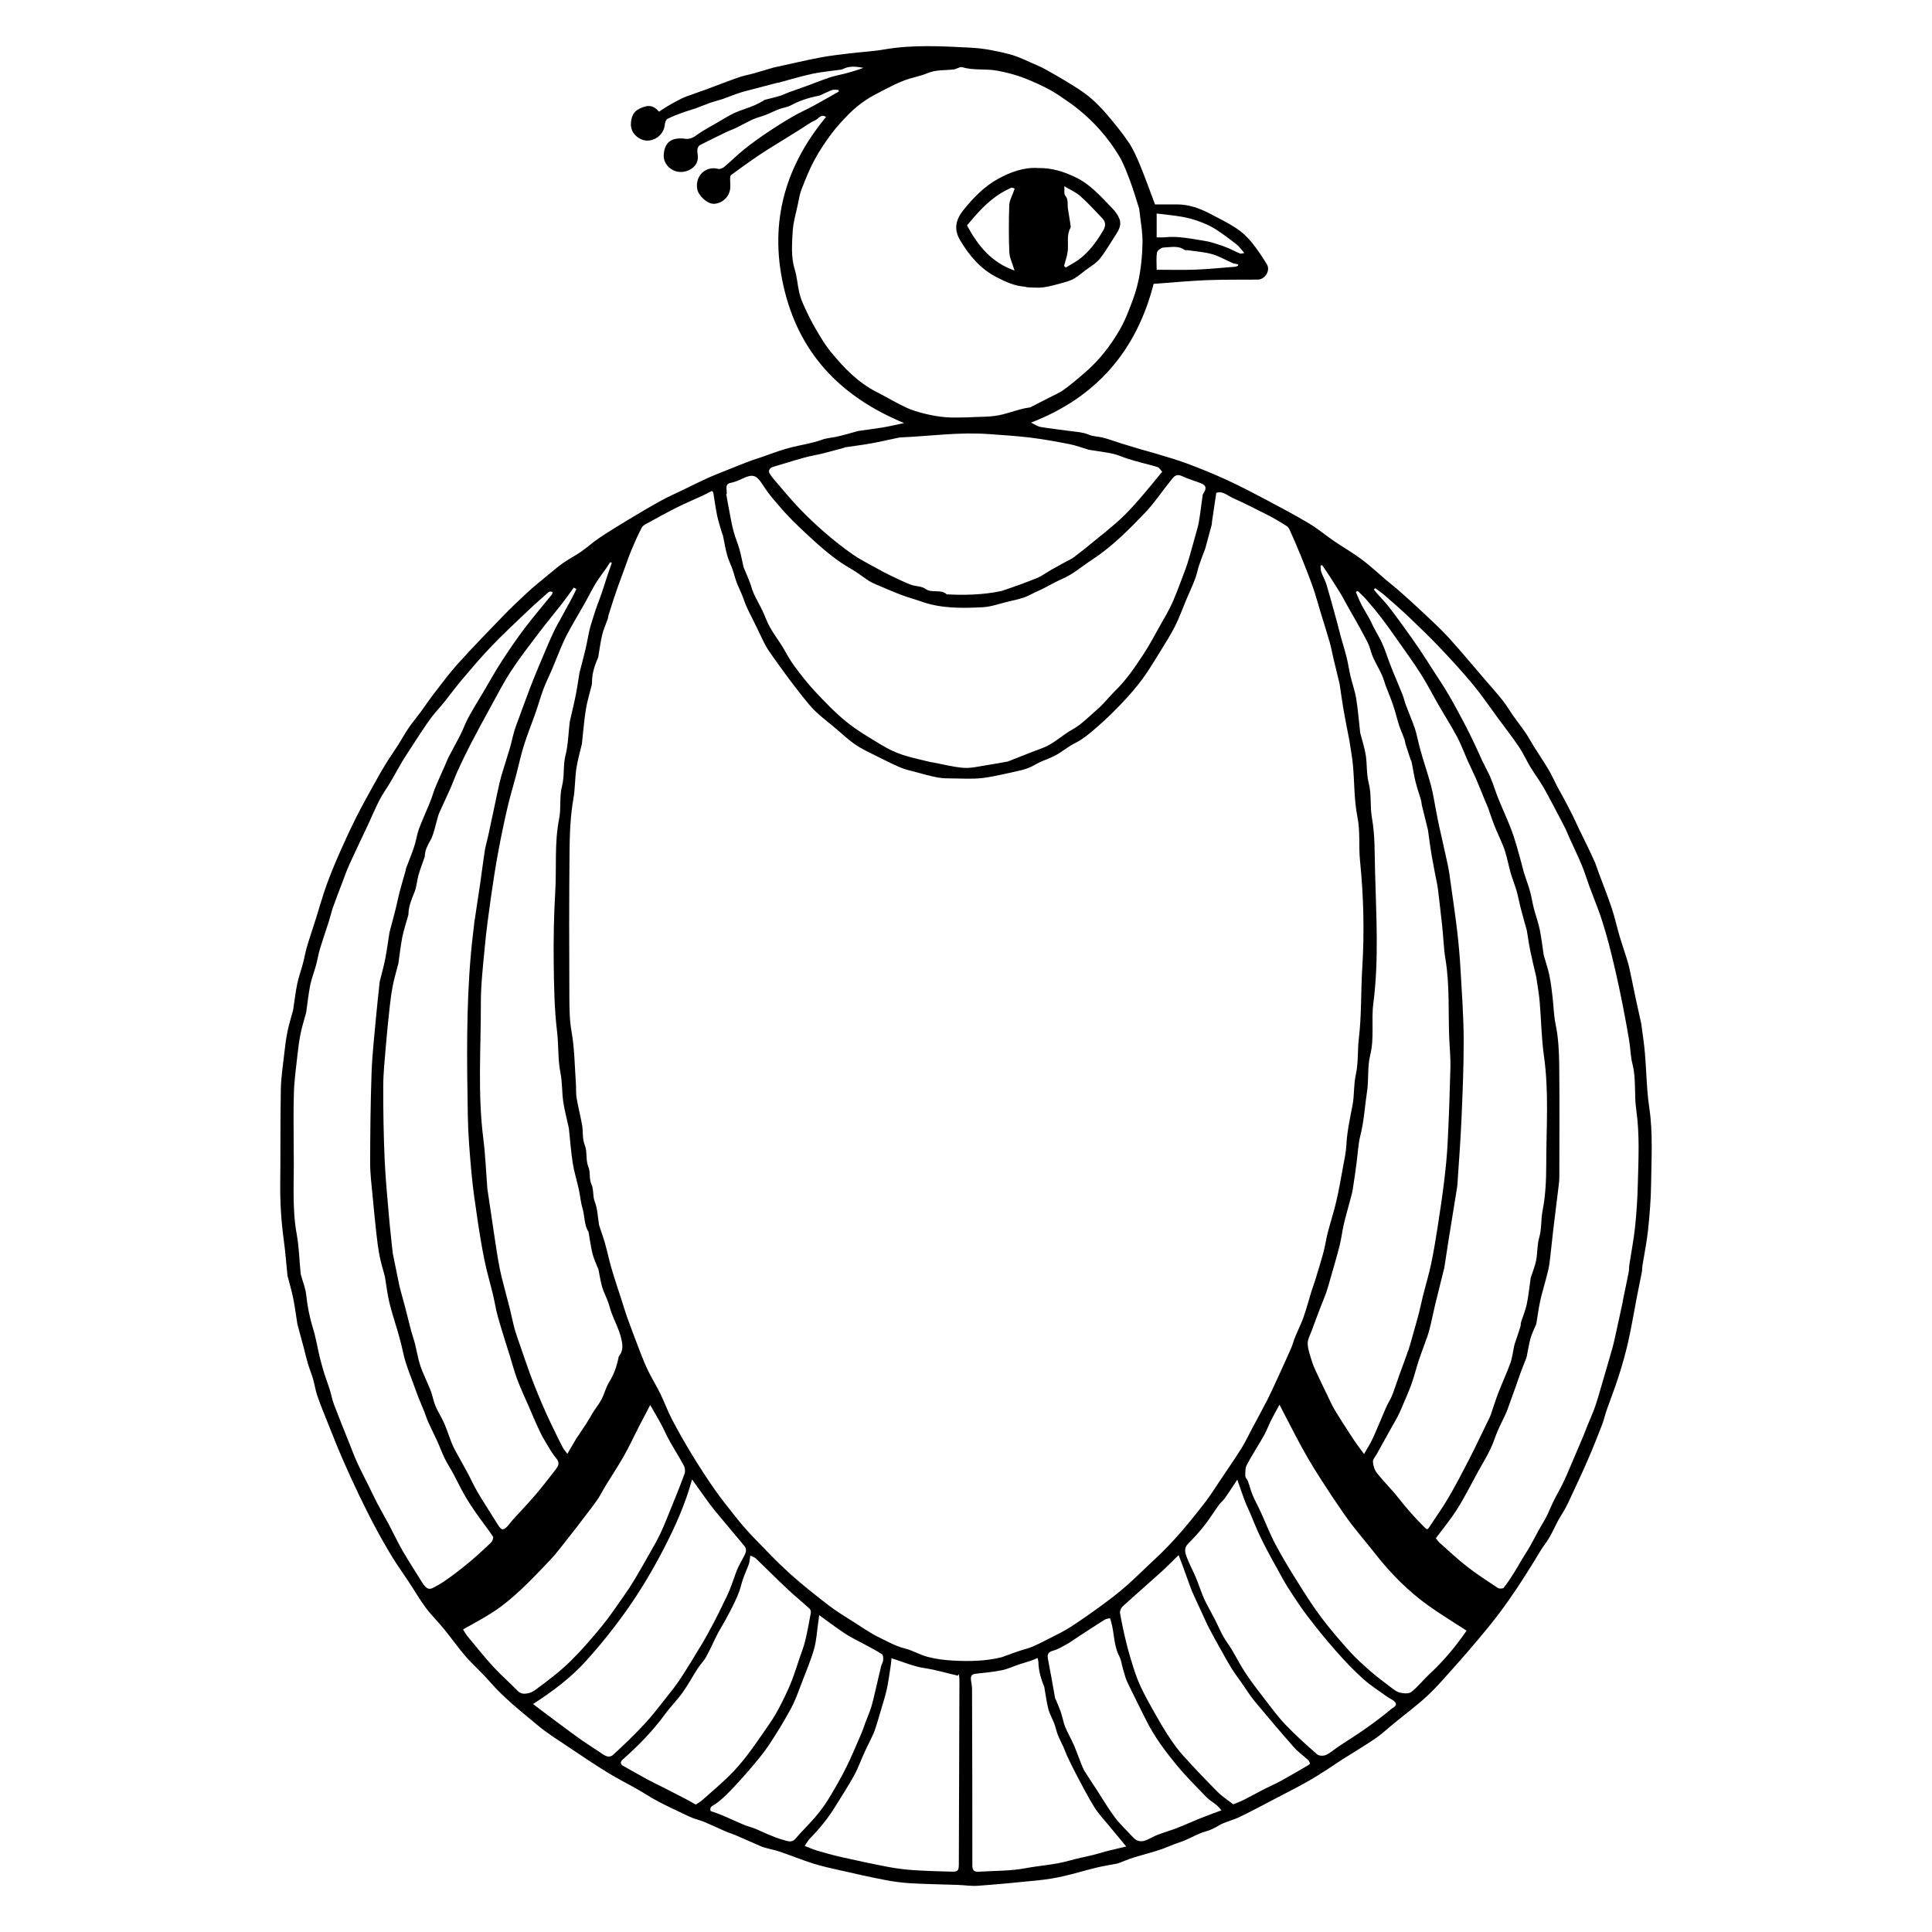 <?xml version="1.0" encoding="utf-8"?>
<!-- Generator: Adobe Illustrator 16.0.0, SVG Export Plug-In . SVG Version: 6.00 Build 0)  -->
<!DOCTYPE svg PUBLIC "-//W3C//DTD SVG 1.1//EN" "http://www.w3.org/Graphics/SVG/1.1/DTD/svg11.dtd">
<svg version="1.1" id="Layer_1" xmlns="http://www.w3.org/2000/svg" xmlns:xlink="http://www.w3.org/1999/xlink" x="0px" y="0px"
	 width="1000px" height="1000px" viewBox="0 0 1000 1000" enable-background="new 0 0 1000 1000" xml:space="preserve">
<g>
	<path fill-rule="evenodd" clip-rule="evenodd" d="M467.982,218.976c-31.597-13.035-53.211-34.484-61.695-67.796
		c-8.607-33.794-0.928-63.861,21.271-90.633c-2.642-1.789-3.867,0.93-5.491,1.639c-2.623,1.145-4.953,2.959-7.41,4.485
		c-3.335,2.071-6.68,4.125-10.009,6.207c-3.973,2.484-8.003,4.888-11.883,7.512c-4.889,3.305-9.666,6.774-14.434,10.252
		c-0.38,0.277-0.424,1.165-0.432,1.772c-0.021,1.403,0.127,2.807,0.114,4.21c-0.042,4.652-3.591,8.46-8.215,8.864
		c-3.556,0.311-8.383-4.206-8.929-7.728c-1.117-7.222,4.833-11.989,10.832-10.347c0.91,0.249,2.355-0.341,3.157-1.014
		c3.498-2.938,6.729-6.203,10.288-9.06c3.84-3.082,7.858-5.959,11.944-8.709c4.376-2.946,8.854-5.755,13.413-8.407
		c3.42-1.99,7.079-3.565,10.562-5.455c4.402-2.389,8.733-4.911,13.095-7.375c-0.044-0.285-0.088-0.569-0.133-0.854
		c-1.109,0-2.32-0.286-3.311,0.059c-2.09,0.729-4.057,1.806-6.093,2.7c-0.501,0.221-1.063,0.32-1.608,0.426
		c-4.738,0.928-9.238,2.46-13.529,4.744c-1.922,1.022-4.235,1.282-6.303,2.068c-2.386,0.908-4.669,2.085-7.047,3.015
		c-2.047,0.8-4.24,1.251-6.236,2.154c-3.054,1.382-5.975,3.058-8.99,4.532c-1.534,0.75-3.184,1.264-4.725,2.005
		c-4.667,2.247-9.326,4.514-13.932,6.884c-0.6,0.308-1.116,1.23-1.223,1.937c-0.166,1.087-0.024,2.245,0.127,3.354
		c0.733,5.39-4.373,8.584-8.732,8.599c-4.935,0.016-9.139-4.091-8.877-8.807c0.312-5.6,3.055-8.591,8.65-8.557
		c0.561,0.004,1.138-0.04,1.681,0.071c2.476,0.504,4.425-0.126,6.557-1.693c3.554-2.612,7.538-4.645,11.364-6.883
		c2.717-1.59,5.378-3.317,8.23-4.619c3.207-1.463,6.627-2.452,9.902-3.774c1.742-0.703,3.377-1.668,5.055-2.528
		c0.311-0.159,0.562-0.478,0.885-0.562c2.568-0.681,5.171-1.245,7.715-2.006c1.581-0.473,3.062-1.274,4.618-1.845
		c3.009-1.101,6.05-2.116,9.058-3.217c4.109-1.502,8.164-3.164,12.314-4.541c2.693-0.894,5.527-1.36,8.276-2.098
		c3.034-0.813,6.046-1.718,9.066-2.849c-3.253-0.544-6.506-1.104-9.764,0.23c-0.595,0.243-1.178,0.596-1.798,0.687
		c-4.928,0.723-9.922,1.122-14.781,2.152c-5.803,1.23-11.493,2.989-17.234,4.511c-0.445,0.119-0.918,0.14-1.365,0.256
		c-4.111,1.07-8.223,2.142-12.33,3.231c-2.365,0.628-4.754,1.192-7.075,1.959c-2.835,0.936-5.591,2.108-8.417,3.076
		c-2.16,0.74-4.404,1.24-6.559,1.992c-2.525,0.88-4.975,1.971-7.493,2.869c-2.255,0.804-4.587,1.393-6.833,2.219
		c-2.643,0.972-5.303,1.955-7.794,3.245c-0.743,0.385-1.272,1.794-1.339,2.772c-0.445,6.515-7.871,10.722-13.409,7.179
		c-2.675-1.711-4.542-4.366-4.126-8.169c0.346-3.161,1.305-5.509,4.262-6.997c4.541-2.286,7.398-1.909,10.246,1.486
		c1.523-0.986,2.999-2.004,4.535-2.921c1.695-1.012,3.428-1.966,5.178-2.88c1.384-0.722,2.78-1.447,4.238-1.993
		c3.403-1.275,6.859-2.408,10.271-3.663c5.693-2.094,11.34-4.315,17.062-6.325c2.496-0.876,5.142-1.316,7.697-2.035
		c3.523-0.992,7.024-2.062,10.539-3.091c0.357-0.105,0.732-0.148,1.1-0.228c7.562-1.644,15.097-3.425,22.693-4.884
		c4.991-0.958,10.063-1.518,15.114-2.133c6.08-0.741,12.23-1.04,18.255-2.078c14.886-2.565,29.832-1.656,44.738-0.899
		c6.689,0.339,13.417,1.676,19.918,3.364c5.055,1.312,9.797,3.843,14.655,5.887c1.535,0.646,3.035,1.401,4.485,2.223
		c3.817,2.163,7.655,4.3,11.379,6.618c3.648,2.271,7.376,4.495,10.681,7.211c3.337,2.743,6.408,5.886,9.217,9.178
		c4.021,4.71,7.984,9.522,11.423,14.659c2.464,3.681,4.248,7.874,5.946,11.999c2.639,6.407,4.946,12.95,7.601,19.977
		c3.368,0,7.451-0.021,11.534,0.005c5.98,0.039,11.462,1.948,16.68,4.67c4.619,2.411,9.321,4.722,13.68,7.551
		c2.917,1.893,5.616,4.348,7.836,7.029c3.024,3.653,5.66,7.663,8.159,11.706c1.993,3.226-0.913,7.923-4.714,7.963
		c-8.804,0.092-17.616-0.074-26.408,0.286c-9.099,0.372-18.178,1.241-27.485,1.908c-8.736,34.341-29.434,58.734-63.467,71.821
		c1.796,0.845,3.282,1.943,4.913,2.237c4.512,0.813,9.089,1.247,13.628,1.916c3.841,0.566,7.922,0.635,11.405,2.097
		c2.347,0.984,4.57,0.895,6.817,1.421c2.789,0.653,5.494,1.673,8.233,2.539c0.611,0.193,1.214,0.417,1.827,0.604
		c3.529,1.07,7.055,2.15,10.593,3.19c2.245,0.661,4.525,1.205,6.762,1.896c5.628,1.742,11.325,3.312,16.838,5.372
		c6.875,2.569,13.684,5.364,20.354,8.423c6.657,3.054,13.162,6.456,19.64,9.885c7.698,4.075,15.411,8.146,22.893,12.597
		c4.607,2.741,8.74,6.268,13.183,9.301c4.635,3.164,9.548,5.939,14.036,9.291c4.426,3.303,8.462,7.125,12.688,10.697
		c2.295,1.94,4.69,3.766,6.936,5.762c4.158,3.694,8.295,7.417,12.337,11.237c4.462,4.218,9.025,8.36,13.15,12.894
		c6.367,6.998,12.403,14.299,18.572,21.477c3.13,3.641,6.355,7.207,9.33,10.971c2.108,2.667,3.832,5.636,5.798,8.42
		c2.033,2.88,4.226,5.649,6.209,8.562c1.431,2.101,2.588,4.384,3.943,6.539c2.581,4.101,5.31,8.112,7.795,12.269
		c1.56,2.61,2.758,5.433,4.174,8.131c1.156,2.204,2.421,4.35,3.587,6.546c1.626,3.061,3.247,6.126,4.791,9.229
		c1.255,2.521,2.375,5.109,3.59,7.65c0.978,2.045,2.029,4.056,3.01,6.101c1.595,3.325,3.213,6.64,4.711,10.009
		c0.773,1.736,1.289,3.587,1.953,5.375c2.283,6.146,4.74,12.233,6.819,18.448c1.594,4.765,2.645,9.708,4.075,14.532
		c1.33,4.489,2.91,8.904,4.246,13.392c0.736,2.47,1.229,5.015,1.771,7.541c0.772,3.594,1.468,7.203,2.235,10.797
		c0.903,4.23,1.849,8.449,2.777,12.674c0.061,0.271,0.167,0.537,0.203,0.812c0.664,5.15,1.489,10.289,1.941,15.459
		c0.818,9.363,0.85,18.83,2.237,28.1c1.999,13.359,1.104,26.701,0.951,40.049c-0.089,7.824-0.748,15.66-1.562,23.447
		c-0.642,6.139-1.925,12.209-2.891,18.316c-0.174,1.105-0.094,2.256-0.306,3.352c-0.974,5.068-2.01,10.125-3.02,15.186
		c-0.073,0.367-0.106,0.74-0.177,1.107c-1.328,6.867-2.476,13.777-4.046,20.588c-1.353,5.865-3.024,11.67-4.854,17.404
		c-1.859,5.824-4.119,11.52-6.135,17.295c-0.817,2.342-1.325,4.795-2.201,7.113c-1.803,4.77-3.716,9.5-5.665,14.213
		c-1.479,3.576-3.058,7.111-4.641,10.643c-1.405,3.131-2.873,6.236-4.326,9.348c-1.409,3.012-2.75,6.062-4.281,9.012
		c-1.215,2.34-2.747,4.514-4.005,6.834c-1.549,2.855-2.851,5.848-4.464,8.662c-1.25,2.182-2.862,4.15-4.226,6.271
		c-1.368,2.127-2.592,4.346-3.94,6.486c-2.864,4.547-5.685,9.125-8.68,13.584c-3.051,4.541-6.176,9.039-9.479,13.398
		c-3.395,4.482-6.985,8.82-10.598,13.135c-3.792,4.527-7.645,9.01-11.593,13.404c-4.758,5.293-9.368,10.766-14.55,15.619
		c-5.41,5.066-11.426,9.486-17.173,14.193c-3.312,2.711-6.444,5.684-9.964,8.088c-5.661,3.869-11.588,7.346-17.376,11.029
		c-2.536,1.615-4.978,3.379-7.517,4.986c-3.53,2.236-7.038,4.523-10.688,6.547c-5.408,3.002-10.934,5.793-16.41,8.67
		c-3.162,1.66-6.316,3.336-9.492,4.969c-3.074,1.582-6.14,3.188-9.271,4.646c-1.804,0.84-3.745,1.377-5.603,2.109
		c-1.527,0.602-3.136,1.107-4.505,1.977c-2.292,1.453-4.616,2.529-7.293,3.27c-3.427,0.945-6.575,2.873-9.884,4.283
		c-1.903,0.811-3.894,1.41-5.83,2.143c-2.81,1.062-5.562,2.297-8.417,3.211c-4.238,1.359-8.566,2.43-12.812,3.762
		c-2.579,0.811-5.075,1.883-7.61,2.83c-0.348,0.131-0.705,0.248-1.068,0.318c-3.503,0.68-7.04,1.209-10.503,2.049
		c-5.794,1.406-11.507,3.156-17.317,4.48c-4.128,0.939-8.338,1.629-12.549,2.062c-10.461,1.082-20.935,2.076-31.421,2.844
		c-3.502,0.256-7.059-0.322-10.594-0.447c-8.122-0.287-16.255-0.379-24.367-0.846c-4.517-0.262-9.043-0.893-13.488-1.752
		c-7.701-1.488-15.355-3.232-23.007-4.965c-4.638-1.049-9.31-2.047-13.835-3.48c-5.887-1.863-11.619-4.207-17.467-6.201
		c-2.582-0.881-5.303-1.348-7.922-2.129c-1.461-0.434-2.855-1.098-4.257-1.709c-3.509-1.527-6.993-3.113-10.513-4.615
		c-1.695-0.723-3.481-1.234-5.172-1.967c-3.688-1.6-7.314-3.344-11.02-4.898c-1.935-0.811-4.006-1.293-5.977-2.023
		c-1.368-0.508-2.684-1.164-4.002-1.797c-4.642-2.23-9.339-4.357-13.891-6.762c-3.729-1.969-7.25-4.328-10.919-6.416
		c-5.162-2.936-10.493-5.59-15.541-8.707c-6.78-4.189-13.397-8.65-20.013-13.102c-5.374-3.617-10.943-7.033-15.891-11.178
		c-8.612-7.219-17.521-14.133-24.929-22.721c-3.897-4.52-8.467-8.457-12.386-12.957c-3.971-4.562-7.439-9.559-11.27-14.25
		c-3.041-3.727-6.528-7.104-9.391-10.955c-3.198-4.303-5.891-8.979-8.85-13.463c-2.72-4.123-5.633-8.127-8.219-12.33
		c-3.01-4.893-5.873-9.881-8.584-14.943c-3.104-5.797-6.064-11.674-8.911-17.602c-2.968-6.18-5.812-12.422-8.548-18.709
		c-2.396-5.5-4.599-11.088-6.83-16.658c-2.116-5.283-4.287-10.551-6.184-15.912c-1.006-2.848-1.386-5.91-2.229-8.822
		c-0.767-2.648-1.869-5.199-2.656-7.842c-0.859-2.889-1.509-5.84-2.281-8.754c-1.025-3.863-2.08-7.717-3.121-11.574
		c-0.025-0.092-0.05-0.182-0.064-0.273c-0.686-4.334-1.243-8.691-2.094-12.99c-0.721-3.65-1.779-7.234-2.693-10.844
		c-0.091-0.361-0.284-0.705-0.321-1.066c-0.64-6.166-1.089-12.357-1.927-18.494c-1.322-9.674-1.939-19.363-1.836-29.129
		c0.176-16.295-0.002-32.594,0.305-48.885c0.117-6.25,1.098-12.488,1.795-18.721c0.416-3.729,0.879-7.469,1.626-11.141
		c0.741-3.639,1.868-7.201,2.821-10.797c0.072-0.27,0.133-0.545,0.176-0.82c0.678-4.424,1.179-8.883,2.08-13.26
		c0.709-3.445,1.967-6.775,2.873-10.186c0.752-2.825,1.249-5.719,2.034-8.533c0.873-3.133,1.942-6.211,2.931-9.312
		c0.66-2.068,1.338-4.132,1.989-6.202c1.778-5.65,3.359-11.371,5.372-16.938c2.084-5.76,4.463-11.422,6.933-17.03
		c2.7-6.13,5.521-12.217,8.534-18.198c2.971-5.894,6.223-11.646,9.406-17.431c1.826-3.319,3.68-6.627,5.669-9.85
		c2.063-3.343,4.344-6.552,6.457-9.866c1.862-2.92,3.513-5.981,5.464-8.838c1.939-2.836,4.172-5.471,6.213-8.241
		c2.447-3.323,4.729-6.773,7.257-10.033c4.013-5.175,7.928-10.457,12.317-15.3c7.495-8.271,15.269-16.292,23.039-24.309
		c4.076-4.206,8.312-8.265,12.625-12.23c3.307-3.04,6.824-5.853,10.289-8.718c2.734-2.262,5.429-4.591,8.326-6.629
		c2.956-2.08,6.228-3.711,9.195-5.776c3.262-2.27,6.217-4.987,9.519-7.191c5.043-3.367,10.231-6.522,15.427-9.653
		c5.408-3.258,10.842-6.484,16.372-9.526c3.743-2.059,7.673-3.78,11.521-5.645c4.147-2.009,8.263-4.088,12.459-5.987
		c3.464-1.566,7.021-2.928,10.548-4.35c3.754-1.513,7.508-3.027,11.291-4.464c2.129-0.807,4.322-1.438,6.473-2.186
		c2.899-1.009,5.771-2.103,8.686-3.066c2.289-0.757,4.604-1.455,6.943-2.03c5.129-1.262,10.438-2.008,15.359-3.816
		c2.438-0.895,4.789-0.987,7.176-1.488c3.857-0.81,7.639-1.982,11.451-3.001c0.09-0.024,0.178-0.062,0.271-0.075
		c4.276-0.608,8.569-1.129,12.827-1.849C460.646,220.606,464.131,219.775,467.982,218.976z M368.514,254.092
		c-1.821,0.917-3.489,1.816-5.205,2.611c-4.287,1.986-8.66,3.797-12.88,5.914c-5.16,2.589-10.216,5.389-15.28,8.167
		c-1.097,0.602-2.441,1.285-2.968,2.297c-1.917,3.69-3.636,7.494-5.237,11.335c-1.441,3.456-2.634,7.016-3.931,10.532
		c-1.028,2.788-2.069,5.572-3.069,8.372c-0.822,2.299-1.612,4.609-2.377,6.928c-0.899,2.729-1.77,5.469-2.621,8.213
		c-0.191,0.618-0.169,1.305-0.381,1.912c-0.941,2.703-2.175,5.331-2.848,8.097c-0.879,3.613-1.331,7.332-1.965,11.004
		c-0.049,0.276-0.027,0.58-0.137,0.826c-1.867,4.167-3.254,8.448-3.191,13.087c0.007,0.462-0.092,0.934-0.202,1.386
		c-1.014,4.167-2.319,8.286-2.995,12.507c-0.912,5.705-1.344,11.488-1.982,17.237c-0.021,0.186-0.024,0.376-0.066,0.558
		c-0.976,4.245-2.231,8.447-2.864,12.741c-0.765,5.192-0.604,10.427-1.538,15.708c-1.578,8.931-1.895,18.155-1.987,27.264
		c-0.258,25.188-0.204,50.379-0.09,75.569c0.027,5.924,0.1,11.809,1.162,17.793c1.55,8.725,1.579,17.723,2.215,26.607
		c0.181,2.518-0.042,5.09,0.372,7.561c0.781,4.658,1.988,9.244,2.831,13.895c0.632,3.484-0.02,6.99,1.431,10.592
		c1.37,3.404,0.299,7.51,1.873,11.283c1.13,2.711,0.189,5.984,1.598,9.047c1.229,2.672,0.492,5.971,1.717,9.041
		c1.408,3.535,1.463,7.609,2.107,11.447c0.047,0.277,0.082,0.561,0.168,0.826c0.994,3.023,2.107,6.014,2.969,9.076
		c1.218,4.332,2.129,8.752,3.395,13.07c1.564,5.336,3.351,10.605,5.053,15.9c1.105,3.443,2.134,6.916,3.37,10.311
		c2.281,6.27,4.646,12.508,7.064,18.725c1.134,2.916,2.347,5.816,3.749,8.613c1.936,3.861,4.211,7.557,6.105,11.438
		c2.076,4.252,3.668,8.748,5.86,12.934c3.174,6.064,6.552,12.033,10.112,17.879c3.8,6.24,7.749,12.404,11.939,18.385
		c3.725,5.316,7.781,10.406,11.857,15.463c2.812,3.486,5.788,6.859,8.906,10.074c5.92,6.1,11.766,12.305,18.07,17.992
		c6.51,5.871,13.418,11.324,20.369,16.678c4.113,3.168,8.611,5.844,13.002,8.637c4.354,2.771,8.609,5.787,13.241,8.002
		c4.253,2.033,8.351,4.453,13.076,5.611c4.106,1.008,7.88,3.35,11.979,4.402c4.236,1.088,8.674,1.646,13.052,1.879
		c8.424,0.447,16.856,0.33,25.127-1.738c0.526-0.131,1.021-0.385,1.536-0.57c2.493-0.893,4.977-1.814,7.486-2.664
		c2.261-0.764,4.624-1.271,6.808-2.205c3.204-1.371,6.315-2.969,9.416-4.568c3.501-1.805,7.089-3.498,10.383-5.637
		c5.564-3.613,10.999-7.441,16.353-11.363c4.288-3.141,8.525-6.385,12.514-9.893c5.053-4.443,9.792-9.24,14.736-13.809
		c9.784-9.039,18.213-19.275,26.297-29.803c2.57-3.346,4.814-6.943,7.171-10.451c3.809-5.67,7.697-11.293,11.335-17.07
		c2.087-3.318,3.746-6.904,5.595-10.371c2.651-4.969,5.376-9.9,7.924-14.92c2.004-3.949,3.812-7.998,5.662-12.023
		c2.219-4.824,4.437-9.652,6.56-14.52c0.831-1.906,1.324-3.955,2.113-5.883c1.408-3.436,3.11-6.762,4.346-10.254
		c1.521-4.299,2.667-8.729,4.017-13.088c0.643-2.074,1.432-4.102,2.063-6.18c1.469-4.83,2.977-9.65,4.285-14.523
		c0.875-3.26,1.314-6.635,2.159-9.902c1.416-5.475,3.187-10.861,4.463-16.363c1.381-5.961,2.41-12.004,3.511-18.027
		c0.66-3.613,1.484-7.238,1.667-10.887c0.353-7.047,1.868-13.854,3.196-20.74c1.007-5.223,0.534-10.615,1.728-15.971
		c1.356-6.092,0.812-12.518,1.566-18.83c1.435-11.998,0.997-24.182,1.75-36.297c1.146-18.434,0.716-36.969-1.159-55.412
		c-0.77-7.563,0.179-15.132-1.357-22.798c-1.734-8.656-1.493-17.696-2.296-26.552c-0.383-4.226-1.192-8.414-1.81-12.62
		c-0.014-0.093-0.028-0.185-0.046-0.277c-0.997-5.199-2.065-10.386-2.97-15.601c-0.801-4.618-1.419-9.268-2.121-13.904
		c-0.014-0.092-0.063-0.177-0.085-0.267c-1.014-4.181-2.042-8.358-3.034-12.544c-0.675-2.852-1.171-5.752-1.976-8.564
		c-1.472-5.143-3.122-10.234-4.682-15.351c-1.335-4.378-2.491-8.818-4.011-13.129c-1.954-5.541-4.128-11.007-6.329-16.456
		c-1.795-4.445-3.743-8.83-5.686-13.213c-0.322-0.728-0.826-1.527-1.473-1.935c-2.836-1.787-5.68-3.589-8.659-5.115
		c-6.409-3.283-12.832-6.562-19.399-9.507c-2.679-1.201-5.128-3.774-8.48-2.623c-0.761,5.15-1.498,10.123-2.226,15.096
		c-0.068,0.462-0.011,0.952-0.129,1.396c-1.068,4.015-2.16,8.023-3.252,12.031c-0.098,0.358-0.232,0.706-0.362,1.054
		c-0.953,2.56-1.984,5.095-2.844,7.687c-0.819,2.468-1.293,5.059-2.218,7.483c-1.381,3.623-3.044,7.137-4.553,10.712
		c-1.896,4.491-3.509,9.123-5.703,13.461c-2.348,4.642-5.161,9.056-7.899,13.491c-2.897,4.692-5.732,9.449-8.991,13.887
		c-3.063,4.172-6.485,8.117-10.041,11.886c-4.069,4.314-8.287,8.524-12.765,12.406c-3.774,3.273-7.499,6.651-12.097,8.941
		c-3.454,1.721-6.466,4.312-9.852,6.198c-2.656,1.479-5.607,2.419-8.382,3.698c-2.082,0.96-4.012,2.303-6.153,3.07
		c-2.623,0.939-5.375,1.56-8.108,2.134c-5.285,1.11-10.56,2.442-15.909,3.024c-4.814,0.523-9.727,0.223-14.594,0.174
		c-2.709-0.027-5.469-0.003-8.113-0.499c-3.997-0.751-7.922-1.904-11.859-2.949c-2.486-0.66-5.045-1.194-7.387-2.207
		c-4.414-1.909-8.726-4.064-13.022-6.229c-3.504-1.765-7.108-3.424-10.335-5.622c-3.406-2.32-6.457-5.176-9.59-7.88
		c-4.781-4.126-10.105-7.815-14.113-12.6c-7.314-8.731-14.051-17.977-20.586-27.317c-2.967-4.239-4.882-9.215-7.264-13.862
		c-0.707-1.381-1.383-2.779-2.066-4.173c-0.948-1.932-1.96-3.836-2.813-5.81c-0.806-1.865-1.396-3.823-2.166-5.704
		c-0.917-2.234-2.022-4.394-2.867-6.652c-0.817-2.184-1.341-4.476-2.116-6.678c-0.894-2.538-2.128-4.971-2.839-7.553
		c-0.905-3.294-1.433-6.692-2.136-10.042c-0.057-0.268-0.254-0.504-0.331-0.771c-0.899-3.121-1.968-6.208-2.637-9.377
		c-0.837-3.961-1.337-7.992-2.009-11.989C369.168,254.775,368.886,254.574,368.514,254.092z M500.901,216.031
		c5.298-0.405,10.577-0.056,15.972-1.072c5.523-1.04,10.635-3.394,16.181-4.067c0.26-0.031,0.506-0.206,0.75-0.331
		c2.934-1.498,5.874-2.983,8.796-4.503c2.712-1.412,5.607-2.583,8.059-4.361c3.959-2.871,7.699-6.062,11.391-9.279
		c7.034-6.131,12.715-13.467,17.377-21.46c2.861-4.903,4.896-10.335,6.9-15.681c3.518-9.388,4.793-19.285,5.028-29.208
		c0.141-5.913-1.075-11.858-1.685-17.789c-0.02-0.184-0.069-0.368-0.126-0.545c-1.464-4.546-2.762-9.155-4.443-13.618
		c-1.719-4.56-3.396-9.223-5.855-13.391c-2.783-4.718-6.15-9.166-9.755-13.304c-3.413-3.92-7.26-7.536-11.295-10.819
		c-3.236-2.634-6.762-4.99-10.243-7.337c-4.74-3.197-9.831-5.503-14.928-7.691c-5.415-2.324-11.237-3.983-17.045-5.023
		c-5.883-1.054-12.031-0.009-17.95-1.757c-1.244-0.368-2.902,0.966-4.414,1.147c-4.525,0.544-9.117,0.068-13.549,1.93
		c-3.83,1.609-8.053,2.261-11.953,3.732c-3.633,1.371-7.112,3.178-10.578,4.952c-3.29,1.684-6.616,3.366-9.666,5.433
		c-2.942,1.994-5.75,4.281-8.26,6.795c-3.314,3.321-6.531,6.803-9.332,10.557c-3.213,4.308-6.23,8.825-8.771,13.553
		c-2.562,4.767-4.562,9.855-6.557,14.901c-0.937,2.367-1.36,4.95-1.883,7.463c-1.031,4.961-2.537,9.91-2.805,14.92
		c-0.347,6.464-0.871,13.018,1.135,19.458c1.117,3.592,1.338,7.454,2.16,11.15c0.496,2.23,1.174,4.468,2.12,6.542
		c1.879,4.112,3.81,8.224,6.073,12.13c2.525,4.36,5.094,8.779,8.268,12.665c6.74,8.254,14.092,15.916,23.827,20.829
		c5.045,2.545,9.882,5.512,14.99,7.914c3.169,1.491,6.618,2.491,10.036,3.321c3.539,0.86,7.173,1.487,10.801,1.778
		C493.393,216.263,497.156,216.031,500.901,216.031z M376.188,255.63c-0.102,0.021-0.203,0.042-0.304,0.062
		c0.67,3.679,1.306,7.366,2.023,11.036c0.574,2.932,1.114,5.881,1.915,8.754c0.837,3.003,2.087,5.892,2.937,8.893
		c0.818,2.89,1.357,5.858,2.02,8.792c0.04,0.179,0.068,0.366,0.139,0.534c1.02,2.443,2.101,4.863,3.056,7.331
		c0.794,2.052,1.282,4.232,2.19,6.227c1.354,2.975,3.023,5.805,4.438,8.755c1.35,2.815,2.337,5.822,3.859,8.533
		c1.871,3.335,4.18,6.423,6.213,9.672c2.131,3.405,3.916,7.054,6.29,10.274c3.464,4.696,7.077,9.33,11.067,13.577
		c5.131,5.462,10.355,10.94,16.174,15.623c5.633,4.532,11.979,8.212,18.188,11.976c3.283,1.991,6.828,3.705,10.464,4.924
		c4.757,1.595,9.717,2.582,14.593,3.816c0.538,0.136,1.103,0.16,1.65,0.261c5.248,0.969,10.465,2.4,15.754,2.763
		c3.907,0.268,7.92-0.787,11.868-1.377c3.62-0.541,7.217-1.249,10.823-1.885c0.092-0.017,0.182-0.044,0.268-0.079
		c3.954-1.556,7.911-3.104,11.858-4.676c3.25-1.294,6.677-2.289,9.683-4.015c4.039-2.319,7.575-5.528,11.645-7.782
		c4.978-2.757,8.767-6.865,12.977-10.469c3.373-2.887,6.089-6.527,9.285-9.637c5.716-5.562,10.135-12.123,14.473-18.709
		c3.284-4.987,6.075-10.304,9.008-15.517c2.132-3.791,4.392-7.54,6.137-11.509c2.429-5.525,4.461-11.226,6.6-16.875
		c0.781-2.066,1.438-4.185,2.058-6.307c1.039-3.563,2.017-7.145,2.993-10.726c0.698-2.556,1.543-5.092,1.987-7.693
		c0.788-4.617,1.312-9.279,1.982-13.917c0.062-0.421,0.354-0.823,0.591-1.202c1.403-2.242,1.181-3.782-1.084-4.74
		c-3.352-1.418-6.937-2.315-10.213-3.875c-3.409-1.623-4.67,0.92-6.172,2.761c-4.323,5.296-8.079,11.112-12.786,16.026
		c-8.541,8.918-17.213,17.722-27.706,24.551c-5.057,3.292-9.584,7.361-15.225,9.804c-3.382,1.465-6.581,3.351-9.878,5.016
		c-1.381,0.697-2.805,1.309-4.206,1.965c-2.004,0.938-3.941,2.07-6.023,2.771c-2.595,0.872-5.301,1.42-7.973,2.051
		c-4.406,1.041-8.79,2.696-13.242,2.919c-10.753,0.539-21.562,0.713-31.962-3.025c-3.267-1.174-6.646-2.041-9.886-3.28
		c-4.499-1.72-8.926-3.632-13.359-5.517c-1.347-0.573-2.682-1.225-3.906-2.019c-2.164-1.403-4.199-3.007-6.363-4.411
		c-2.969-1.927-6.123-3.586-8.986-5.653c-3.484-2.516-6.871-5.201-10.084-8.055c-4.767-4.234-9.455-8.57-13.965-13.075
		c-3.424-3.419-6.608-7.092-9.728-10.797c-2.082-2.473-4-5.111-5.746-7.833c-3.12-4.863-5.094-5.426-10.474-2.849
		c-1.884,0.903-3.874,1.724-5.906,2.136c-1.834,0.372-2.271,1.326-2.193,2.899C376.066,253.762,376.133,254.696,376.188,255.63z
		 M711.738,304.404c-0.197,0.274-0.394,0.549-0.591,0.823c0.7,0.828,1.387,1.669,2.103,2.482c1.857,2.11,3.837,4.122,5.568,6.33
		c2.711,3.456,5.29,7.017,7.863,10.577c2.614,3.616,5.21,7.249,7.711,10.943c2.477,3.66,4.836,7.398,7.226,11.117
		c2.688,4.182,5.472,8.309,7.992,12.59c2.81,4.771,5.428,9.658,8.018,14.553c1.978,3.738,3.818,7.55,5.649,11.362
		c1.412,2.938,2.677,5.946,4.076,8.89c1.375,2.891,2.989,5.677,4.225,8.624c1.453,3.464,2.516,7.091,3.923,10.578
		c2.011,4.986,4.269,9.872,6.249,14.869c1.27,3.202,2.331,6.498,3.303,9.806c1.309,4.457,2.438,8.966,3.652,13.449
		c0.144,0.533,0.343,1.051,0.514,1.576c0.936,2.858,1.985,5.686,2.773,8.584c0.775,2.855,1.194,5.807,1.936,8.673
		c0.937,3.622,2.261,7.155,3.018,10.809c0.908,4.384,1.392,8.855,2.067,13.288c0.041,0.273,0.158,0.535,0.234,0.803
		c0.921,3.232,2.042,6.424,2.707,9.708c0.786,3.879,1.271,7.828,1.716,11.766c0.506,4.488,0.541,8.949,1.493,13.48
		c1.462,6.963,1.801,14.24,1.885,21.395c0.227,19.287,0.068,38.58,0.052,57.871c-0.001,1.027-0.064,2.062-0.189,3.082
		c-0.999,8.248-2.047,16.492-3.027,24.742c-0.676,5.691-1.177,11.404-1.939,17.082c-0.351,2.609-1.094,5.172-1.748,7.732
		c-0.975,3.816-2.175,7.58-3.008,11.426c-0.831,3.84-1.323,7.75-1.975,11.627c-0.045,0.268-0.167,0.527-0.271,0.781
		c-0.93,2.283-2.085,4.502-2.74,6.859c-0.863,3.107-1.333,6.324-1.979,9.49c-0.055,0.27-0.135,0.537-0.234,0.793
		c-0.998,2.562-2.04,5.109-2.994,7.688c-0.895,2.422-1.684,4.881-2.545,7.314c-0.809,2.281-1.649,4.551-2.48,6.824
		c-0.819,2.24-1.539,4.523-2.491,6.705c-1.309,2.998-2.884,5.879-4.18,8.883c-1.392,3.227-2.392,6.635-3.926,9.787
		c-1.925,3.953-4.226,7.725-6.354,11.58c-3.552,6.434-6.825,13.043-10.724,19.26c-3.296,5.258-7.312,10.064-11.096,15.189
		c0.652,0.787,1.241,1.717,2.033,2.418c4.674,4.143,9.224,8.455,14.148,12.281c5.098,3.959,10.537,7.488,15.934,11.043
		c0.714,0.471,2.583,0.398,3.024-0.145c1.91-2.357,3.542-4.949,5.173-7.52c1.561-2.459,2.98-5.008,4.486-7.502
		c1.299-2.15,2.693-4.244,3.933-6.426c1.611-2.838,3.086-5.754,4.666-8.609c1.227-2.215,2.627-4.338,3.765-6.594
		c1.368-2.709,2.467-5.555,3.815-8.273c1.538-3.1,3.303-6.088,4.821-9.195c1.364-2.793,2.549-5.674,3.777-8.529
		c2.182-5.076,4.351-10.156,6.496-15.248c0.812-1.928,1.531-3.895,2.313-5.836c1.4-3.473,2.982-6.885,4.184-10.426
		c1.527-4.504,2.762-9.109,4.103-13.678c1.6-5.449,3.229-10.891,4.747-16.363c0.765-2.758,1.336-5.57,1.955-8.365
		c1.11-5.012,2.194-10.027,3.279-15.045c0.138-0.637,0.188-1.291,0.319-1.93c0.949-4.611,1.939-9.215,2.845-13.834
		c0.232-1.188,0.131-2.436,0.312-3.635c0.996-6.588,2.294-13.141,2.984-19.76c0.773-7.416,1.24-14.881,1.429-22.336
		c0.322-12.791,1.01-25.568-0.839-38.369c-1.125-7.791,0.049-15.814-1.955-23.629c-1.004-3.918-1.02-8.078-1.687-12.094
		c-1.012-6.098-2.144-12.176-3.335-18.24c-1.097-5.59-2.279-11.164-3.535-16.719c-1.159-5.129-2.396-10.245-3.728-15.331
		c-1.023-3.908-2.204-7.777-3.399-11.638c-0.729-2.353-1.579-4.669-2.441-6.976c-1.37-3.667-2.835-7.299-4.188-10.971
		c-1.345-3.646-2.441-7.394-3.938-10.975c-2.043-4.892-4.37-9.666-6.56-14.498c-0.67-1.477-1.208-3.017-1.944-4.458
		c-2.101-4.115-4.25-8.207-6.422-12.285c-1.791-3.361-3.54-6.751-5.497-10.015c-1.921-3.204-4.181-6.205-6.109-9.405
		c-2.072-3.436-3.698-7.156-5.938-10.471c-3.459-5.119-7.271-10-10.938-14.978c-4.247-5.764-8.257-11.723-12.815-17.229
		c-5.43-6.559-11.208-12.844-17.069-19.026c-5.223-5.507-10.688-10.789-16.19-16.021c-4.171-3.968-8.539-7.732-12.878-11.52
		C714.897,306.589,713.276,305.545,711.738,304.404z M152.031,596.633c0.299,14.043-0.996,28.143,1.539,42.141
		c1.219,6.729,1.388,13.645,2.043,20.473c0.035,0.369,0.178,0.727,0.276,1.086c0.894,3.258,2.226,6.467,2.586,9.781
		c0.638,5.857,1.703,11.545,3.46,17.188c1.571,5.047,2.394,10.326,3.64,15.48c0.687,2.84,1.505,5.65,2.374,8.439
		c0.831,2.664,1.867,5.264,2.697,7.928c0.793,2.539,1.244,5.197,2.182,7.676c2.586,6.834,5.339,13.605,8.044,20.395
		c1.353,3.393,2.628,6.822,4.151,10.139c1.873,4.076,3.975,8.049,5.965,12.072c1.465,2.961,2.845,5.967,4.383,8.891
		c1.899,3.611,3.967,7.137,5.884,10.74c2.431,4.568,4.622,9.271,7.21,13.748c3.17,5.482,6.646,10.787,9.982,16.174
		c1.989,3.213,3.474,4.037,5.641,2.904c1.979-1.033,3.955-2.111,5.793-3.373c8.752-6.008,16.823-12.855,24.42-20.254
		c0.667-0.648,1.222-2.408,0.835-2.984c-2.812-4.188-5.951-8.156-8.843-12.295c-2.113-3.025-4.13-6.135-5.964-9.338
		c-1.994-3.48-3.685-7.133-5.589-10.668c-1.457-2.707-3.171-5.283-4.527-8.037c-1.428-2.898-2.511-5.967-3.848-8.914
		c-1.512-3.328-3.191-6.58-4.693-9.91c-0.805-1.785-1.359-3.68-2.084-5.5c-0.996-2.498-2.082-4.959-3.061-7.463
		c-0.953-2.439-1.827-4.91-2.723-7.371c-1.301-3.568-2.713-7.104-3.848-10.725c-0.906-2.895-1.445-5.904-2.191-8.85
		c-0.601-2.371-1.232-4.736-1.911-7.086c-1.437-4.971-3.116-9.885-4.312-14.912c-1.039-4.373-1.548-8.873-2.296-13.314
		c-0.047-0.277-0.133-0.547-0.204-0.818c-0.861-3.289-1.887-6.545-2.539-9.875c-0.729-3.719-1.215-7.492-1.637-11.26
		c-0.743-6.648-1.406-13.305-2.01-19.967c-0.514-5.664-1.279-11.342-1.268-17.012c0.033-15.6,0.199-31.207,0.742-46.799
		c0.328-9.385,1.412-18.746,2.249-28.111c0.562-6.287,1.284-12.559,1.945-18.838c0.038-0.367,0.18-0.723,0.269-1.084
		c0.896-3.672,1.934-7.319,2.649-11.026c0.855-4.419,1.435-8.893,2.136-13.342c0.029-0.184,0.08-0.365,0.127-0.546
		c1.023-3.88,2.083-7.751,3.059-11.642c0.734-2.932,1.289-5.909,2.055-8.832c0.973-3.714,2.082-7.393,3.121-11.088
		c0.102-0.358,0.072-0.76,0.202-1.103c0.976-2.573,1.999-5.129,2.957-7.709c0.624-1.682,1.235-3.374,1.724-5.098
		c0.707-2.5,1.092-5.106,1.982-7.532c1.445-3.938,3.193-7.763,4.803-11.641c0.58-1.398,1.163-2.797,1.685-4.218
		c0.759-2.065,1.364-4.191,2.212-6.217c1.479-3.538,3.096-7.018,4.645-10.526c0.734-1.664,1.352-3.386,2.183-4.999
		c1.995-3.866,4.157-7.646,6.112-11.531c1.455-2.893,2.512-5.993,4.063-8.827c2.485-4.539,5.234-8.935,7.872-13.391
		c3.045-5.141,5.929-10.385,9.176-15.395c3.773-5.824,7.686-11.577,11.869-17.112c4.535-6.002,9.461-11.71,14.187-17.572
		c0.284-0.354,0.298-0.926,0.437-1.397c-0.516-0.072-1.075-0.3-1.535-0.172c-0.497,0.138-0.933,0.573-1.341,0.939
		c-3.338,2.994-6.733,5.929-9.976,9.021c-6.302,6.009-12.684,11.949-18.715,18.222c-5.309,5.52-10.263,11.389-15.225,17.229
		c-3.225,3.794-6.149,7.842-9.275,11.723c-2.058,2.554-4.322,4.944-6.331,7.535c-1.868,2.41-3.55,4.968-5.257,7.499
		c-1.658,2.458-3.252,4.96-4.862,7.45c-1.788,2.761-3.637,5.487-5.325,8.308c-2.027,3.391-3.866,6.896-5.877,10.297
		c-1.907,3.224-4.121,6.28-5.854,9.591c-2.116,4.047-3.848,8.293-5.785,12.434c-3.256,6.957-6.611,13.867-9.785,20.861
		c-1.492,3.287-2.68,6.713-3.969,10.09c-1.564,4.098-3.15,8.188-4.609,12.323c-0.797,2.255-1.297,4.61-2.021,6.894
		c-1.561,4.91-3.26,9.779-4.746,14.712c-0.819,2.72-1.24,5.557-1.99,8.3c-0.934,3.413-2.274,6.733-2.977,10.186
		c-0.916,4.512-1.377,9.115-2.039,13.68c-0.053,0.365-0.136,0.73-0.232,1.09c-0.918,3.434-2.014,6.832-2.719,10.311
		c-0.75,3.699-1.236,7.461-1.649,11.217c-0.718,6.527-1.646,13.059-1.841,19.609C151.806,576.025,152.031,586.332,152.031,596.633z
		 M298.351,304.865c-0.45-0.241-0.901-0.482-1.353-0.724c-2.047,2.788-4.027,5.628-6.154,8.354
		c-3.963,5.08-8.112,10.017-11.997,15.155c-4.932,6.521-9.958,13-14.418,19.838c-3.993,6.124-7.323,12.686-10.856,19.104
		c-3.423,6.214-6.803,12.453-10.067,18.75c-2.339,4.512-4.523,9.109-6.653,13.725c-1.305,2.828-2.316,5.79-3.565,8.646
		c-1.548,3.542-3.217,7.032-4.813,10.553c-0.588,1.298-1.234,2.585-1.65,3.94c-0.729,2.377-1.238,4.821-1.957,7.202
		c-0.553,1.834-1.055,3.745-1.988,5.389c-1.461,2.574-2.883,5.083-2.979,8.142c-0.02,0.622-0.321,1.241-0.528,1.849
		c-0.93,2.731-2.003,5.422-2.774,8.196c-0.801,2.88-0.945,5.987-2.044,8.728c-1.494,3.726-3.075,7.347-3.145,11.439
		c-0.009,0.539-0.252,1.076-0.398,1.612c-0.951,3.475-2.121,6.907-2.807,10.433c-0.879,4.521-1.365,9.119-2.035,13.683
		c-0.055,0.364-0.234,0.708-0.324,1.069c-0.877,3.469-1.901,6.911-2.578,10.418c-0.717,3.719-1.198,7.492-1.611,11.26
		c-0.728,6.646-1.407,13.299-1.955,19.963c-0.564,6.879-1.312,13.771-1.334,20.662c-0.041,12.51,0.168,25.029,0.706,37.527
		c0.44,10.227,1.454,20.432,2.325,30.639c0.512,6.016,1.238,12.012,1.868,18.018c0.01,0.092,0.013,0.188,0.03,0.279
		c1.086,5.326,2.172,10.652,3.258,15.979c0.094,0.453,0.165,0.914,0.285,1.361c0.983,3.658,1.999,7.309,2.957,10.973
		c1.049,4.012,2.015,8.047,3.081,12.053c0.576,2.166,1.372,4.273,1.918,6.443c0.726,2.887,1.233,5.828,1.971,8.709
		c0.475,1.852,1.118,3.672,1.823,5.451c0.921,2.318,1.988,4.578,2.972,6.871c0.593,1.385,1.229,2.758,1.699,4.184
		c0.769,2.338,1.202,4.809,2.171,7.055c1.311,3.041,3.145,5.855,4.475,8.891c1.428,3.256,2.5,6.668,3.793,9.986
		c0.543,1.396,1.189,2.764,1.904,4.08c2.082,3.828,4.265,7.6,6.327,11.438c1.866,3.477,3.462,7.107,5.473,10.494
		c3.287,5.533,6.864,10.895,10.222,16.387c1.907,3.119,2.918,3.303,5.343,0.57c0.841-0.945,1.551-2.008,2.4-2.945
		c3.94-4.35,8.019-8.58,11.835-13.035c3.526-4.115,6.812-8.441,10.144-12.719c1.446-1.859,2.735-3.518,0.577-6.113
		c-2.521-3.031-4.442-6.58-6.456-10.006c-1.35-2.295-2.471-4.732-3.577-7.16c-1.436-3.15-2.754-6.354-4.127-9.533
		c-2.014-4.66-4.212-9.25-5.994-13.996c-1.6-4.264-2.739-8.699-4.094-13.055c-0.646-2.078-1.342-4.141-1.975-6.223
		c-1.439-4.732-2.962-9.443-4.243-14.219c-0.927-3.455-1.442-7.02-2.281-10.502c-1.401-5.816-3.122-11.562-4.325-17.416
		c-1.432-6.965-2.581-13.996-3.629-21.031c-1.201-8.074-2.408-16.162-3.156-24.285c-0.916-9.939-1.76-19.914-1.928-29.885
		c-0.473-28.053-0.885-56.119,1.629-84.117c0.516-5.749,1.248-11.478,1.886-17.216c0.021-0.184,0.104-0.36,0.132-0.545
		c0.937-6.21,1.895-12.416,2.795-18.632c0.81-5.583,1.486-11.187,2.359-16.758c0.385-2.458,1.141-4.857,1.674-7.294
		c0.961-4.398,1.885-8.805,2.82-13.209c0.785-3.702,1.541-7.41,2.356-11.105c0.535-2.423,1.056-4.856,1.755-7.234
		c1.367-4.649,2.91-9.246,4.273-13.896c0.881-3.003,1.5-6.084,2.375-9.09c0.628-2.157,1.467-4.255,2.243-6.368
		c1.96-5.335,3.896-10.679,5.919-15.99c1.417-3.714,2.945-7.386,4.459-11.062c1.304-3.168,2.635-6.326,3.995-9.47
		c1.308-3.023,2.583-6.064,4.029-9.021c1.339-2.735,2.881-5.371,4.34-8.047c1.637-3.005,3.301-5.996,4.912-9.014
		C296.889,307.946,297.6,306.395,298.351,304.865z M702.683,305.841c-0.299,0.187-0.598,0.373-0.897,0.559
		c0.892,2.06,1.674,4.176,2.702,6.165c1.366,2.643,2.957,5.169,4.387,7.781c0.783,1.431,1.392,2.958,2.151,4.403
		c1.472,2.799,3.17,5.494,4.449,8.376c1.439,3.241,2.512,6.644,3.761,9.97c0.596,1.587,1.206,3.169,1.853,4.737
		c1.59,3.854,3.254,7.679,4.785,11.556c0.762,1.928,1.22,3.974,1.947,5.917c1.473,3.931,3.17,7.784,4.516,11.757
		c0.949,2.802,1.442,5.756,2.192,8.628c0.602,2.303,1.251,4.595,1.934,6.875c1.444,4.832,3.076,9.614,4.341,14.492
		c1.014,3.914,1.597,7.939,2.377,11.914c0.589,3,1.134,6.009,1.79,8.994c1.463,6.655,3.051,13.284,4.452,19.953
		c0.666,3.172,1.061,6.402,1.51,9.617c1.145,8.195,2.372,16.382,3.332,24.6c0.757,6.483,1.322,12.998,1.693,19.514
		c0.69,12.131,1.594,24.271,1.642,36.41c0.056,14.012-0.572,28.033-1.179,42.037c-0.48,11.098-1.376,22.178-2.09,33.266
		c-0.023,0.373-0.065,0.748-0.125,1.117c-1.45,8.973-2.918,17.941-4.353,26.916c-0.804,5.031-1.552,10.07-2.332,15.105
		c-0.042,0.271-0.165,0.529-0.231,0.799c-1.47,5.914-2.962,11.822-4.393,17.746c-0.797,3.301-1.458,6.635-2.241,9.939
		c-0.508,2.141-1.008,4.297-1.718,6.375c-1.435,4.199-3.098,8.322-4.502,12.531c-1.372,4.117-2.383,8.359-3.841,12.443
		c-1.439,4.031-3.223,7.941-4.889,11.891c-0.696,1.652-1.399,3.309-2.237,4.891c-1.377,2.594-2.875,5.123-4.306,7.689
		c-2.181,3.91-4.356,7.826-6.517,11.748c-0.75,1.365-2.111,2.805-2.016,4.125c0.146,2.01,0.891,4.283,2.132,5.85
		c3.511,4.426,7.615,8.385,11.089,12.838c4.164,5.336,8.621,10.35,13.417,15.117c1.308,1.303,1.595,1.408,2.523-0.023
		c3.26-5.033,6.789-9.906,9.816-15.072c3.752-6.408,7.205-12.998,10.602-19.604c3.347-6.514,6.465-13.143,9.672-19.729
		c0.627-1.285,1.3-2.562,1.778-3.906c1.325-3.717,2.436-7.512,3.856-11.189c1.988-5.143,4.354-10.145,6.218-15.328
		c1.023-2.844,1.347-5.938,1.992-8.918c0.097-0.449,0.206-0.898,0.353-1.334c0.957-2.865,1.958-5.715,2.869-8.592
		c0.249-0.787,0.121-1.693,0.366-2.482c0.953-3.061,2.262-6.039,2.92-9.156c0.9-4.27,1.329-8.641,1.961-12.967
		c0.039-0.275,0.041-0.564,0.123-0.828c0.969-3.092,2.283-6.121,2.843-9.283c0.686-3.871,0.438-7.789,1.586-11.738
		c1.253-4.32,0.786-9.035,1.684-13.637c1.504-7.713,1.901-15.736,1.903-23.629c0.004-18.857,1.469-37.734-1.195-56.574
		c-1.308-9.242-1.398-18.654-2.201-27.975c-0.354-4.107-1.108-8.182-1.684-12.271c-0.039-0.277-0.089-0.555-0.151-0.826
		c-1.013-4.398-2.112-8.78-3.017-13.202c-0.729-3.562-1.219-7.172-1.82-10.759c-0.03-0.179-0.125-0.347-0.174-0.524
		c-1.038-3.783-2.115-7.557-3.096-11.355c-0.718-2.78-1.19-5.627-1.986-8.382c-0.881-3.046-2.098-5.995-2.998-9.036
		c-0.807-2.729-1.334-5.539-2.075-8.289c-0.545-2.021-1.108-4.055-1.89-5.991c-1.419-3.52-3.092-6.938-4.498-10.461
		c-1.241-3.113-2.238-6.323-3.394-9.471c-0.503-1.37-1.146-2.687-1.702-4.038c-1.514-3.677-2.963-7.382-4.54-11.031
		c-1.211-2.802-2.619-5.518-3.866-8.305c-1.97-4.402-3.627-8.963-5.872-13.216c-2.935-5.556-6.351-10.857-9.492-16.306
		c-3.074-5.332-5.864-10.839-9.147-16.037c-3.615-5.723-7.622-11.199-11.514-16.744c-2.92-4.16-5.844-8.323-8.924-12.363
		c-2.55-3.346-5.278-6.562-8.032-9.746C705.728,308.619,704.151,307.276,702.683,305.841z M316.693,291.305
		c-0.302-0.1-0.604-0.199-0.905-0.299c-0.613,0.96-1.196,1.941-1.845,2.875c-1.869,2.689-3.912,5.27-5.611,8.061
		c-2.012,3.308-3.691,6.817-5.593,10.195c-3.179,5.648-6.59,11.173-9.574,16.92c-2.118,4.081-3.704,8.437-5.511,12.678
		c-0.678,1.59-1.275,3.214-1.963,4.8c-1.459,3.364-3.104,6.656-4.394,10.082c-1.477,3.925-2.586,7.985-3.971,11.946
		c-2.032,5.812-4.353,11.529-6.202,17.396c-1.576,5-2.633,10.164-3.973,15.24c-1.5,5.681-3.234,11.306-4.549,17.028
		c-1.801,7.841-3.443,15.724-4.893,23.637c-1.416,7.732-2.607,15.51-3.703,23.294c-1.153,8.185-2.271,16.383-3.046,24.608
		c-0.928,9.846-2.086,19.729-2.067,29.592c0.043,23.264-1.695,46.564,1.246,69.797c1.1,8.686,1.434,17.467,2.127,26.203
		c0.051,0.65,0.195,1.293,0.291,1.939c0.949,6.402,1.89,12.805,2.851,19.205c0.757,5.045,1.488,10.094,2.33,15.125
		c0.521,3.105,1.122,6.203,1.872,9.26c1.34,5.449,2.854,10.854,4.229,16.295c0.856,3.385,1.509,6.824,2.407,10.197
		c0.655,2.467,1.529,4.875,2.359,7.291c1.896,5.514,3.771,11.033,5.757,16.514c1.325,3.658,2.781,7.268,4.257,10.867
		c1.331,3.252,2.726,6.479,4.173,9.678c1.396,3.088,2.878,6.137,4.354,9.188c1.342,2.771,2.676,5.551,4.121,8.271
		c0.573,1.078,1.435,2.002,2.414,3.336c1.869-3.215,3.219-5.693,4.721-8.078c1.547-2.457,3.289-4.793,4.858-7.238
		c1.36-2.119,2.559-4.342,3.901-6.471c1.375-2.182,3.043-4.201,4.213-6.48c1.47-2.863,2.221-6.135,3.902-8.844
		c2.438-3.928,3.943-8.096,4.836-12.559c0.071-0.354,0.127-0.768,0.342-1.029c2.487-3.039,1.716-6.615,0.91-9.742
		c-1.097-4.252-3.199-8.238-4.772-12.375c-0.765-2.01-1.226-4.135-1.973-6.152c-0.909-2.457-2.196-4.793-2.916-7.297
		c-0.877-3.051-1.325-6.225-1.982-9.338c-0.071-0.342-0.329-0.639-0.454-0.975c-0.9-2.389-2.027-4.725-2.625-7.189
		c-0.85-3.5-1.307-7.092-1.933-10.645c-0.032-0.184-0.03-0.393-0.122-0.541c-2.331-3.73-1.877-8.172-3.09-12.201
		c-0.959-3.188-1.204-6.584-1.92-9.854c-0.979-4.465-2.391-8.854-3.098-13.355c-0.932-5.926-1.36-11.928-2.008-17.896
		c-0.03-0.279-0.087-0.555-0.146-0.828c-0.947-4.391-2.133-8.744-2.785-13.178c-0.728-4.938-0.437-9.914-1.451-14.943
		c-1.4-6.945-0.885-14.203-1.747-21.355c-1.427-11.844-1.613-23.871-1.743-35.827c-0.133-12.14,0.078-24.307,0.796-36.424
		c0.749-12.648-0.499-25.378,2.02-37.972c1.101-5.506,0.018-11.239,1.504-16.914c1.341-5.117,0.438-10.636,1.802-15.988
		c1.382-5.415,1.465-11.159,2.121-16.758c0.043-0.37,0.118-0.737,0.2-1.1c0.995-4.392,2.083-8.766,2.964-13.18
		c0.766-3.84,1.297-7.727,1.936-11.592c0.029-0.183,0.096-0.359,0.143-0.54c1.006-3.911,2.076-7.808,2.998-11.738
		c0.762-3.253,1.301-6.56,2.034-9.82c0.39-1.733,0.964-3.427,1.488-5.128c0.637-2.063,1.265-4.131,1.978-6.168
		c0.93-2.657,1.986-5.269,2.898-7.931c0.998-2.91,1.871-5.863,2.842-8.783C315.08,295.822,315.901,293.568,316.693,291.305z
		 M706.007,752.596c1.73-3.021,3.185-5.207,4.282-7.557c1.924-4.121,3.63-8.346,5.429-12.525c0.712-1.656,1.38-3.332,2.155-4.957
		c0.859-1.805,1.984-3.498,2.701-5.352c1.409-3.645,2.593-7.375,3.913-11.055c1.52-4.236,3.147-8.432,4.61-12.686
		c0.851-2.473,1.479-5.023,2.195-7.543c1.042-3.67,2.13-7.33,3.089-11.021c0.789-3.037,1.364-6.129,2.133-9.17
		c1.392-5.518,3.063-10.973,4.235-16.533c1.374-6.518,2.429-13.105,3.457-19.689c1.204-7.707,2.364-15.428,3.295-23.172
		c0.801-6.656,1.479-13.344,1.812-20.037c0.644-12.98,1.111-25.971,1.429-38.963c0.119-4.838-0.398-9.688-0.605-14.533
		c-0.587-13.805,0.306-27.666-1.977-41.411c-0.928-5.59-1.062-11.308-1.662-16.957c-0.688-6.48-1.489-12.951-2.246-19.426
		c-0.065-0.557-0.147-1.112-0.254-1.662c-0.975-5.07-2.043-10.125-2.912-15.213c-0.777-4.556-1.338-9.149-2.002-13.725
		c-0.039-0.271-0.155-0.529-0.222-0.797c-0.972-3.936-1.956-7.869-2.901-11.811c-0.217-0.904-0.21-1.866-0.468-2.754
		c-0.914-3.149-2.038-6.244-2.818-9.425c-0.827-3.377-1.342-6.831-2.025-10.245c-0.088-0.44-0.403-0.83-0.547-1.264
		c-0.885-2.667-1.77-5.335-2.61-8.017c-0.245-0.786-0.254-1.651-0.537-2.419c-0.91-2.476-1.986-4.893-2.831-7.39
		c-0.788-2.327-1.333-4.735-2.038-7.091c-0.54-1.8-1.109-3.595-1.764-5.356c-0.99-2.664-2.093-5.286-3.095-7.946
		c-0.718-1.904-1.2-3.909-2.052-5.747c-1.385-2.992-3.093-5.834-4.456-8.834c-0.88-1.936-1.312-4.069-2.082-6.061
		c-0.564-1.457-1.328-2.84-2.05-4.231c-0.925-1.784-1.883-3.552-2.853-5.312c-0.929-1.685-1.888-3.353-2.839-5.026
		c-1.264-2.221-2.544-4.432-3.793-6.661c-0.941-1.679-1.781-3.419-2.78-5.063c-1.895-3.118-3.846-6.203-5.822-9.27
		c-1.348-2.092-2.779-4.129-4.173-6.191c-0.268,0.072-0.535,0.144-0.802,0.215c0.101,1.101-0.016,2.278,0.344,3.286
		c0.823,2.307,2.099,4.464,2.795,6.801c1.925,6.456,3.659,12.968,5.442,19.465c0.63,2.292,1.15,4.613,1.783,6.904
		c1.028,3.727,2.206,7.415,3.137,11.166c0.791,3.186,1.234,6.458,1.99,9.655c0.917,3.876,2.305,7.663,2.943,11.577
		c0.931,5.708,1.374,11.495,2.028,17.247c0.032,0.278,0.065,0.559,0.134,0.83c0.956,3.755,2.212,7.464,2.803,11.275
		c0.747,4.81,0.274,9.667,1.551,14.573c1.49,5.727,0.563,11.846,1.643,17.882c1.623,9.072,1.37,18.537,1.607,27.753
		c0.586,22.721,2.049,45.52-0.893,68.239c-1.15,8.887,0.616,17.904-1.636,26.877c-1.505,5.992-0.66,12.422-1.622,18.715
		c-1.161,7.594-1.53,15.293-3.464,22.83c-1.155,4.504-1.293,9.266-1.926,13.906c-0.642,4.705-1.25,9.418-2.03,14.102
		c-0.387,2.32-1.112,4.586-1.709,6.869c-0.981,3.752-2.084,7.475-2.946,11.252c-0.831,3.645-1.243,7.389-2.163,11.004
		c-1.483,5.84-3.227,11.615-4.874,17.412c-0.626,2.201-1.206,4.422-1.964,6.576c-0.894,2.545-1.978,5.02-2.939,7.539
		c-1.554,4.07-3.111,8.139-4.598,12.232c-0.828,2.281-2.202,4.645-2.101,6.914c0.141,3.131,1.351,6.238,2.279,9.301
		c0.565,1.863,1.398,3.656,2.223,5.428c1.771,3.812,3.598,7.6,5.434,11.383c1.322,2.727,2.523,5.533,4.085,8.117
		c3.077,5.096,6.321,10.092,9.591,15.066C702.165,747.463,704.062,749.9,706.007,752.596z M601.557,244.178
		c-0.93-0.992-1.477-2.072-2.299-2.359c-2.49-0.871-5.092-1.417-7.642-2.12c-2.647-0.729-5.304-1.432-7.922-2.258
		c-2.498-0.789-4.896-1.974-7.437-2.534c-3.93-0.866-7.945-1.349-11.924-1.993c-0.277-0.045-0.566-0.047-0.833-0.126
		c-3.287-0.974-6.52-2.227-9.868-2.884c-6.761-1.327-13.556-2.57-20.391-3.404c-7.254-0.886-14.565-1.32-21.859-1.841
		c-15.019-1.072-29.92,1.073-44.877,1.731c-0.467,0.021-0.938,0.058-1.394,0.153c-4.806,1.001-9.589,2.122-14.417,2.996
		c-4.355,0.789-8.759,1.308-13.139,1.959c-0.27,0.04-0.516,0.222-0.783,0.294c-3.565,0.966-7.117,1.981-10.703,2.866
		c-3.285,0.812-6.645,1.343-9.903,2.243c-5.347,1.478-10.63,3.187-15.96,4.73c-1.861,0.54-2.745,2.05-1.807,3.511
		c0.638,0.993,1.32,1.972,2.09,2.865c4.281,4.967,8.43,10.063,12.946,14.81c4.272,4.491,8.792,8.776,13.479,12.833
		c4.626,4.005,9.439,7.837,14.464,11.323c4.014,2.785,8.451,4.962,12.73,7.356c2.277,1.274,4.582,2.508,6.937,3.63
		c3.429,1.637,6.853,3.315,10.396,4.672c2.422,0.928,5.508,0.699,7.475,2.122c3.484,2.522,7.975-0.031,11.125,2.886
		c9.392,0.467,18.745,0.282,27.99-1.681c0.184-0.039,0.373-0.058,0.547-0.118c3.09-1.066,6.191-2.098,9.262-3.218
		c3.064-1.118,6.109-2.294,9.135-3.513c0.999-0.403,1.927-0.992,2.859-1.544c1.453-0.861,2.86-1.801,4.327-2.638
		c2.45-1.397,4.932-2.741,7.4-4.105c1.419-0.784,2.953-1.41,4.237-2.373c3.246-2.437,6.412-4.986,9.554-7.558
		c4.753-3.891,9.601-7.684,14.14-11.813c3.522-3.205,6.755-6.756,9.899-10.343C593.523,254.022,597.442,249.122,601.557,244.178z
		 M759.119,844.018c-6.898-4.494-13.668-8.551-20.053-13.143c-10.408-7.486-19.338-16.561-27.25-26.652
		c-3.999-5.102-8.231-10.02-12.178-15.16c-2.927-3.811-5.589-7.828-8.318-11.787c-1.709-2.48-3.339-5.016-4.978-7.543
		c-2.086-3.217-4.205-6.416-6.198-9.689c-2.159-3.547-4.253-7.137-6.263-10.771c-2.034-3.678-3.939-7.428-5.887-11.154
		c-1.879-3.596-3.739-7.203-5.726-11.033c-1.557,2.859-3.021,5.391-4.328,8.002c-1.307,2.605-2.285,5.389-3.712,7.922
		c-2.876,5.107-6.12,10.014-8.863,15.188c-0.866,1.633-0.792,3.854-0.803,5.807c-0.005,0.836,1.001,1.631,1.324,2.525
		c0.877,2.43,1.48,4.969,2.478,7.344c1.236,2.943,2.818,5.738,4.147,8.645c2.553,5.58,4.754,11.34,7.614,16.754
		c3.432,6.498,7.267,12.797,11.172,19.027c4.03,6.428,8.08,12.877,12.629,18.938c4.678,6.232,9.817,12.143,15.044,17.932
		c3.268,3.621,6.976,6.867,10.66,10.082c3.145,2.744,6.499,5.256,9.838,7.766c1.586,1.191,3.235,2.613,5.07,3.07
		c1.903,0.475,4.676,0.686,5.997-0.352c3.431-2.693,6.146-6.271,9.374-9.252C747.364,859.604,753.723,851.832,759.119,844.018z
		 M239.666,843.395c0.785,1.215,1.426,2.473,2.307,3.533c4.47,5.379,8.841,10.854,13.561,16.008
		c3.887,4.242,8.316,7.982,12.293,12.146c1.824,1.91,3.834,1.748,5.883,1.266c1.361-0.32,2.677-1.141,3.826-1.99
		c6.15-4.543,12.219-9.104,17.738-14.525c5.799-5.695,11.043-11.805,16.165-18.031c4.155-5.051,7.778-10.545,11.562-15.896
		c1.9-2.689,3.727-5.441,5.416-8.266c2.732-4.568,5.354-9.201,7.967-13.84c1.869-3.316,3.825-6.602,5.424-10.049
		c2.123-4.58,3.974-9.289,5.87-13.971c2.28-5.631,4.587-11.258,6.644-16.973c0.437-1.215,0.258-3.023-0.355-4.178
		c-2.309-4.344-4.988-8.488-7.381-12.789c-1.656-2.977-2.998-6.125-4.613-9.125c-1.697-3.154-3.554-6.221-5.434-9.488
		c-2.205,4.23-4.185,7.979-6.119,11.75c-2.497,4.869-4.783,9.857-7.483,14.609c-3.038,5.348-6.458,10.477-9.669,15.725
		c-1.324,2.164-2.409,4.48-3.835,6.57c-2.003,2.936-4.202,5.738-6.354,8.568c-2.639,3.473-5.271,6.951-7.988,10.359
		c-3.509,4.4-6.839,8.984-10.711,13.049c-7.837,8.221-15.571,16.506-24.741,23.434C253.503,835.922,246.82,839.342,239.666,843.395z
		 M640.42,765.857c-2.359,3.555-4.32,6.629-6.418,9.607c-0.865,1.23-2.146,2.166-3.028,3.385c-2.58,3.568-4.897,7.334-7.616,10.787
		c-2.615,3.322-5.485,6.469-8.467,9.471c-2.183,2.199-1.475,4.584-0.681,6.758c1.288,3.527,3.155,6.84,4.619,10.311
		c1.309,3.102,2.366,6.311,3.606,9.443c0.622,1.572,1.349,3.111,2.128,4.613c1.455,2.811,3.028,5.562,4.469,8.379
		c1.41,2.76,2.598,5.639,4.1,8.344c1.276,2.297,2.944,4.375,4.295,6.635c2.442,4.082,4.573,8.363,7.207,12.312
		c3.132,4.697,6.576,9.195,10.033,13.664c3.51,4.539,6.922,9.205,10.881,13.332c5.121,5.34,10.652,10.305,16.233,15.17
		c0.937,0.816,3.285,0.875,4.521,0.299c2.383-1.111,4.412-2.963,6.633-4.441c4.592-3.059,9.294-5.957,13.8-9.135
		c4.612-3.254,9.153-6.633,13.458-10.275c0.802-0.678,3.768-1.768,1.483-3.939c-0.992-0.943-2.404-1.428-3.536-2.248
		c-4.268-3.088-8.78-5.912-12.671-9.424c-4.931-4.449-9.536-9.303-13.929-14.293c-5.153-5.855-10.08-11.926-14.817-18.125
		c-3.556-4.652-6.752-9.592-9.924-14.521c-2.096-3.26-3.885-6.719-5.774-10.109c-1.848-3.316-3.697-6.635-5.454-10
		c-1.584-3.033-3.118-6.098-4.534-9.213c-1.35-2.967-2.501-6.023-3.775-9.025c-0.962-2.266-2.079-4.469-2.952-6.768
		C642.983,773.357,641.809,769.809,640.42,765.857z M275.896,881.996c2.298,1.744,3.739,2.857,5.199,3.945
		c5.786,4.314,11.529,8.686,17.382,12.908c3.842,2.771,7.816,5.363,11.785,7.953c2.189,1.428,4.631,3.729,7.189,1.396
		c5.562-5.07,10.986-10.324,16.117-15.828c4.104-4.4,7.739-9.242,11.493-13.959c2.484-3.121,4.997-6.248,7.169-9.586
		c3.883-5.963,7.575-12.053,11.236-18.154c2.084-3.473,3.997-7.051,5.896-10.629c1.568-2.951,3.026-5.963,4.488-8.969
		c1.343-2.762,2.748-5.5,3.902-8.34c1.382-3.396,2.433-6.928,3.809-10.328c0.816-2.018,2.005-3.883,2.985-5.838
		c0.573-1.145,1.28-2.285,1.524-3.51c0.166-0.838-0.086-2.039-0.623-2.693c-5.18-6.301-10.536-12.457-15.679-18.787
		c-2.831-3.484-5.358-7.219-8.007-10.852c-1.102-1.512-2.163-3.053-3.537-5c-3.477,12.662-8.49,23.869-14.133,34.869
		c-5.6,10.914-11.761,21.441-18.785,31.496c-6.739,9.646-14.034,18.812-21.922,27.555
		C295.446,868.447,286.066,875.465,275.896,881.996z M461.431,858.299c-0.133,1.32-0.202,2.578-0.396,3.818
		c-0.635,4.076-1.152,8.182-2.027,12.207c-0.792,3.639-1.983,7.189-3.021,10.773c-0.729,2.516-1.464,5.031-2.254,7.529
		c-0.542,1.715-1.065,3.451-1.804,5.086c-1.354,2.998-2.917,5.898-4.288,8.889c-1.884,4.113-3.398,8.42-5.563,12.373
		c-2.979,5.445-6.419,10.641-9.662,15.941c-3.708,6.061-8.141,11.541-13.114,16.611c-1.146,1.168-1.932,2.693-2.789,3.922
		c2.502,0.963,4.299,1.799,6.182,2.35c4.104,1.197,8.219,2.393,12.387,3.332c7.969,1.797,15.957,3.525,23.979,5.062
		c4.345,0.832,8.76,1.438,13.172,1.748c6.624,0.463,13.271,0.631,19.912,0.816c3.755,0.105,4.135-0.387,4.146-4.154
		c0.103-31.727,0.214-63.455,0.306-95.182c0.002-0.977-0.181-1.955-0.277-2.932c-0.184,0.281-0.367,0.561-0.551,0.842
		c-5.728-1.338-11.4-3.049-17.198-3.912C472.679,862.543,467.354,860.145,461.431,858.299z M638.346,933.934
		c1.963-0.834,3.803-1.5,5.536-2.377c3.58-1.812,7.085-3.771,10.655-5.602c2.789-1.43,5.69-2.645,8.436-4.152
		c4.565-2.506,9.051-5.16,13.553-7.781c0.581-0.338,1.53-0.896,1.49-1.264c-0.075-0.707-0.618-1.48-1.18-1.996
		c-2.313-2.129-4.965-3.945-7.024-6.287c-6.925-7.869-13.728-15.848-20.41-23.922c-2.534-3.062-4.612-6.502-6.903-9.768
		c-1.639-2.336-3.405-4.594-4.899-7.018c-2.139-3.469-4.108-7.041-6.098-10.6c-1.978-3.535-3.953-7.074-5.811-10.672
		c-1.34-2.596-2.487-5.291-3.715-7.945c-1.613-3.488-3.259-6.963-4.814-10.479c-0.728-1.645-1.283-3.367-1.902-5.061
		c-1.062-2.902-2.107-5.811-3.173-8.713c-0.646-1.752-1.316-3.496-2.032-5.393c-3.233,3.146-6.032,6.045-9.015,8.74
		c-6.64,6-13.41,11.857-20.016,17.895c-0.813,0.744-1.485,2.326-1.305,3.359c0.896,5.125,1.988,10.223,3.228,15.277
		c1.062,4.33,2.311,8.623,3.675,12.869c1.079,3.357,2.262,6.709,3.752,9.898c1.909,4.086,4.091,8.053,6.307,11.986
		c2.537,4.506,5.097,9.012,7.917,13.34c2.322,3.564,4.793,7.094,7.63,10.246c5.815,6.463,11.82,12.764,17.956,18.92
		C632.648,929.912,635.668,931.832,638.346,933.934z M360.145,934.043c1.105-0.758,2.375-1.451,3.435-2.387
		c4.669-4.117,9.414-8.166,13.864-12.514c3.182-3.107,6.107-6.521,8.845-10.033c3.331-4.277,6.379-8.777,9.485-13.227
		c1.929-2.764,3.861-5.539,5.566-8.441c1.767-3.006,3.334-6.135,4.854-9.275c1.354-2.799,2.646-5.643,3.748-8.547
		c1.406-3.711,2.603-7.5,3.873-11.262c1.01-2.992,2.206-5.943,2.94-9.004c1.16-4.842,2.045-9.752,2.936-14.654
		c0.116-0.646-0.213-1.646-0.696-2.084c-3.833-3.482-7.854-6.76-11.624-10.309c-5.475-5.152-10.766-10.5-16.197-15.699
		c-0.683-0.652-1.75-0.902-2.826-1.432c-0.301,1.846-0.334,3.182-0.752,4.383c-0.857,2.467-2,4.834-2.874,7.295
		c-0.772,2.174-1.271,4.443-2.017,6.627c-0.572,1.674-1.289,3.303-2.033,4.908c-0.922,1.992-1.915,3.953-2.92,5.904
		c-0.846,1.641-1.733,3.262-2.637,4.871c-1.282,2.285-2.684,4.51-3.876,6.84c-1.964,3.842-3.661,7.822-5.743,11.594
		c-1.188,2.152-3.029,3.93-4.373,6.008c-2.654,4.104-4.959,8.447-7.795,12.414c-2.801,3.918-6.273,7.352-9.108,11.246
		c-6.329,8.695-13.791,16.285-21.813,23.387c-1.138,1.006-1.752,2.348,0.268,3.441c4.041,2.191,7.984,4.566,12.033,6.742
		c3.42,1.84,6.938,3.492,10.399,5.252c3.225,1.641,6.442,3.295,9.644,4.979C356.566,932.021,358.345,933.047,360.145,934.043z
		 M537.042,858.18c-1.387,0.57-2.397,1.053-3.453,1.404c-2.078,0.695-4.192,1.281-6.271,1.975c-2.938,0.98-5.791,2.354-8.802,2.955
		c-4.493,0.895-9.083,1.342-13.648,1.818c-2.187,0.229-2.468,1.529-2.306,3.232c0.141,1.463,0.554,2.916,0.559,4.373
		c0.101,30.518,0.199,61.035,0.163,91.551c-0.003,2.742,1.009,3.461,3.422,3.303c8.058-0.529,16.104-0.293,24.174-1.818
		c7.349-1.391,14.899-1.742,22.178-3.809c4.317-1.225,8.746-2.055,13.107-3.131c2.378-0.586,4.707-1.367,7.081-1.967
		c3.157-0.801,6.337-1.514,9.688-2.307c-3.2-3.863-6.24-7.494-9.234-11.162c-2.488-3.049-5.245-5.941-7.308-9.262
		c-3.223-5.188-6.006-10.652-8.887-16.047c-1.728-3.234-3.323-6.543-4.905-9.852c-0.765-1.6-1.316-3.297-2.042-4.916
		c-0.955-2.127-2.1-4.176-2.953-6.34c-0.777-1.977-1.174-4.102-1.922-6.092c-0.93-2.475-2.341-4.801-3.014-7.334
		c-0.926-3.488-1.357-7.111-1.999-10.676c-0.049-0.275-0.03-0.574-0.133-0.826c-1.69-4.152-2.979-8.393-3.058-12.93
		C537.469,859.617,537.199,858.914,537.042,858.18z M367.791,937.381c2.165,0.785,4.271,1.449,6.295,2.307
		c3.642,1.543,7.21,3.258,10.856,4.785c1.883,0.791,3.902,1.25,5.8,2.01c2.279,0.912,4.467,2.053,6.744,2.971
		c2.625,1.059,5.25,2.191,7.977,2.896c2.055,0.531,4.262,1.717,6.293-0.672c3.162-3.721,6.726-7.104,9.9-10.814
		c2.459-2.875,4.826-5.885,6.801-9.1c3.32-5.406,6.517-10.916,9.356-16.586c2.954-5.9,5.45-12.031,8.089-18.086
		c0.764-1.752,1.309-3.596,1.984-5.387c0.984-2.609,2.115-5.168,2.963-7.82c0.822-2.576,1.398-5.234,2.027-7.871
		c1.086-4.555,2.105-9.127,3.209-13.678c0.245-1.01,0.949-1.947,1.029-2.951c0.083-1.057,0.043-2.717-0.59-3.139
		c-2.779-1.848-5.787-3.355-8.725-4.961c-3.386-1.854-6.924-3.471-10.146-5.572c-4.521-2.947-8.812-6.246-13.645-9.713
		c-0.216,1.682-0.346,2.852-0.518,4.018c-0.662,4.49-0.886,9.107-2.117,13.438c-1.656,5.82-4.029,11.443-6.215,17.105
		c-1.755,4.551-3.324,9.23-5.625,13.5c-3.548,6.584-7.451,13.002-11.587,19.234c-2.837,4.277-6.218,8.213-9.548,12.137
		c-3.46,4.076-7.064,8.037-10.776,11.885c-2.257,2.34-4.686,4.58-7.331,6.447C368.93,934.727,367.154,934.957,367.791,937.381z
		 M632.229,937.008c-1.009-1.088-1.674-1.979-2.504-2.668c-1.753-1.453-3.793-2.607-5.358-4.229
		c-5.271-5.455-10.684-10.814-15.484-16.668c-5.908-7.201-11.509-14.691-15.672-23.115c-3.232-6.541-6.562-13.037-9.689-19.627
		c-1.005-2.117-1.542-4.461-2.227-6.721c-0.685-2.264-0.922-4.744-1.993-6.797c-2.867-5.496-2.485-11.676-4.101-17.412
		c-0.214-0.762-0.553-2.168-0.718-2.152c-1.017,0.105-2.119,0.346-2.976,0.887c-4.893,3.096-9.726,6.287-14.575,9.451
		c-1.431,0.934-2.793,1.992-4.291,2.801c-2.469,1.336-4.91,2.938-7.57,3.637c-2.447,0.645-3.045,1.855-2.701,3.943
		c0.545,3.305,1.238,6.584,1.839,9.881c0.647,3.551,1.256,7.109,1.898,10.66c0.046,0.258,0.24,0.484,0.342,0.736
		c0.925,2.285,1.947,4.537,2.738,6.869c0.821,2.422,1.202,5.008,2.164,7.363c1.3,3.184,3.073,6.172,4.452,9.326
		c1.376,3.152,2.492,6.416,3.771,9.613c0.552,1.381,1.09,2.799,1.869,4.055c2.039,3.281,4.213,6.479,6.323,9.717
		c3.08,4.725,5.911,9.639,9.301,14.129c2.784,3.686,6.249,6.854,9.37,10.291c1.906,2.102,4.187,2.547,6.714,1.525
		c2.062-0.832,3.98-2.027,6.055-2.82c3.303-1.266,6.723-2.225,10.018-3.506c4.017-1.561,7.936-3.371,11.935-4.977
		C624.684,939.787,628.264,938.504,632.229,937.008z M598.686,122.844c1.569,0,2.857,0.114,4.12-0.019
		c7.179-0.758,14.141,0.833,21.141,1.932c2.058,0.323,4.072,0.982,6.072,1.601c1.904,0.589,3.797,1.246,5.634,2.019
		c2.08,0.874,4.058,1.997,6.154,2.821c0.621,0.245,1.495-0.151,2.253-0.253c-1.499-1.676-2.626-3.359-4.142-4.544
		c-3.596-2.811-7.261-5.569-11.121-7.993c-2.604-1.636-5.52-2.856-8.423-3.912c-2.808-1.02-5.743-1.802-8.688-2.308
		c-4.234-0.728-8.527-1.111-13.001-1.667C598.686,115.051,598.686,118.748,598.686,122.844z M640.813,137.485
		c0.012-0.226,0.022-0.452,0.034-0.677c-0.99-0.222-2.041-0.297-2.957-0.69c-3.521-1.508-6.877-3.549-10.523-4.574
		c-4.07-1.144-8.389-1.405-12.601-2.037c-0.554-0.083-1.265,0.117-1.655-0.162c-3.372-2.408-7.193-1.317-10.8-1.235
		c-1.223,0.028-3.264,1.521-3.445,2.595c-0.485,2.873-0.165,5.881-0.165,8.916c6.756,0,13.392,0.201,20.01-0.055
		c6.929-0.268,13.841-0.966,20.758-1.512C639.93,138.017,640.366,137.682,640.813,137.485z"/>
	<path fill-rule="evenodd" clip-rule="evenodd" d="M537.3,86.976c7.354-0.108,13.366,1.893,19.381,4.771
		c7.89,3.774,13.29,10.182,19.136,16.178c1.482,1.521,2.81,3.389,3.597,5.343c1.073,2.664,0.023,5.263-1.481,7.588
		c-2.859,4.422-5.482,9.037-8.74,13.146c-1.88,2.371-4.796,3.927-7.27,5.817c-2.011,1.536-3.938,3.239-6.128,4.463
		c-1.869,1.044-4.026,1.633-6.115,2.205c-3.199,0.875-6.416,1.812-9.688,2.253c-2.641,0.356-5.375,0.038-8.066-0.028
		c-0.549-0.013-1.088-0.305-1.64-0.344c-5.157-0.359-9.601-2.438-14.201-4.768c-8.646-4.376-14.363-11.299-19.14-19.274
		c-3.32-5.544-2.338-10.563,1.723-15.598c5.091-6.314,10.665-12.11,17.702-16.027C522.969,89.027,530.145,86.467,537.3,86.976z
		 M525.121,140.029c-1.121-3.783-2.574-6.611-2.695-9.497c-0.342-8.099-0.314-16.228-0.033-24.331
		c0.083-2.413,1.481-4.781,2.283-7.168c0.159-0.475,0.347-0.94,0.521-1.409c-0.577-0.177-1.292-0.663-1.708-0.478
		c-1.814,0.808-3.596,1.724-5.295,2.756c-7.161,4.35-12.52,10.6-17.679,16.761C506.123,127.041,513.03,135.821,525.121,140.029z
		 M550.762,137.623c0.305,0.275,0.611,0.551,0.917,0.827c2.518-1.548,5.22-2.866,7.516-4.693c4.997-3.98,8.676-9.116,11.888-14.6
		c1.238-2.115,1.293-4.216-0.385-5.997c-3.749-3.983-7.471-8.022-11.535-11.669c-2.186-1.961-5.056-3.16-8.265-5.092
		c0.148,2.271-0.259,3.974,0.41,4.755c1.83,2.139,1.112,4.563,1.448,6.871c0.367,2.522,0.843,5.029,1.215,7.551
		c0.123,0.825,0.39,1.848,0.044,2.485c-2.09,3.86-0.864,8.044-1.378,12.045c-0.138,1.076-0.382,2.144-0.651,3.196
		C551.614,134.751,551.173,136.183,550.762,137.623z"/>
</g>
</svg>
